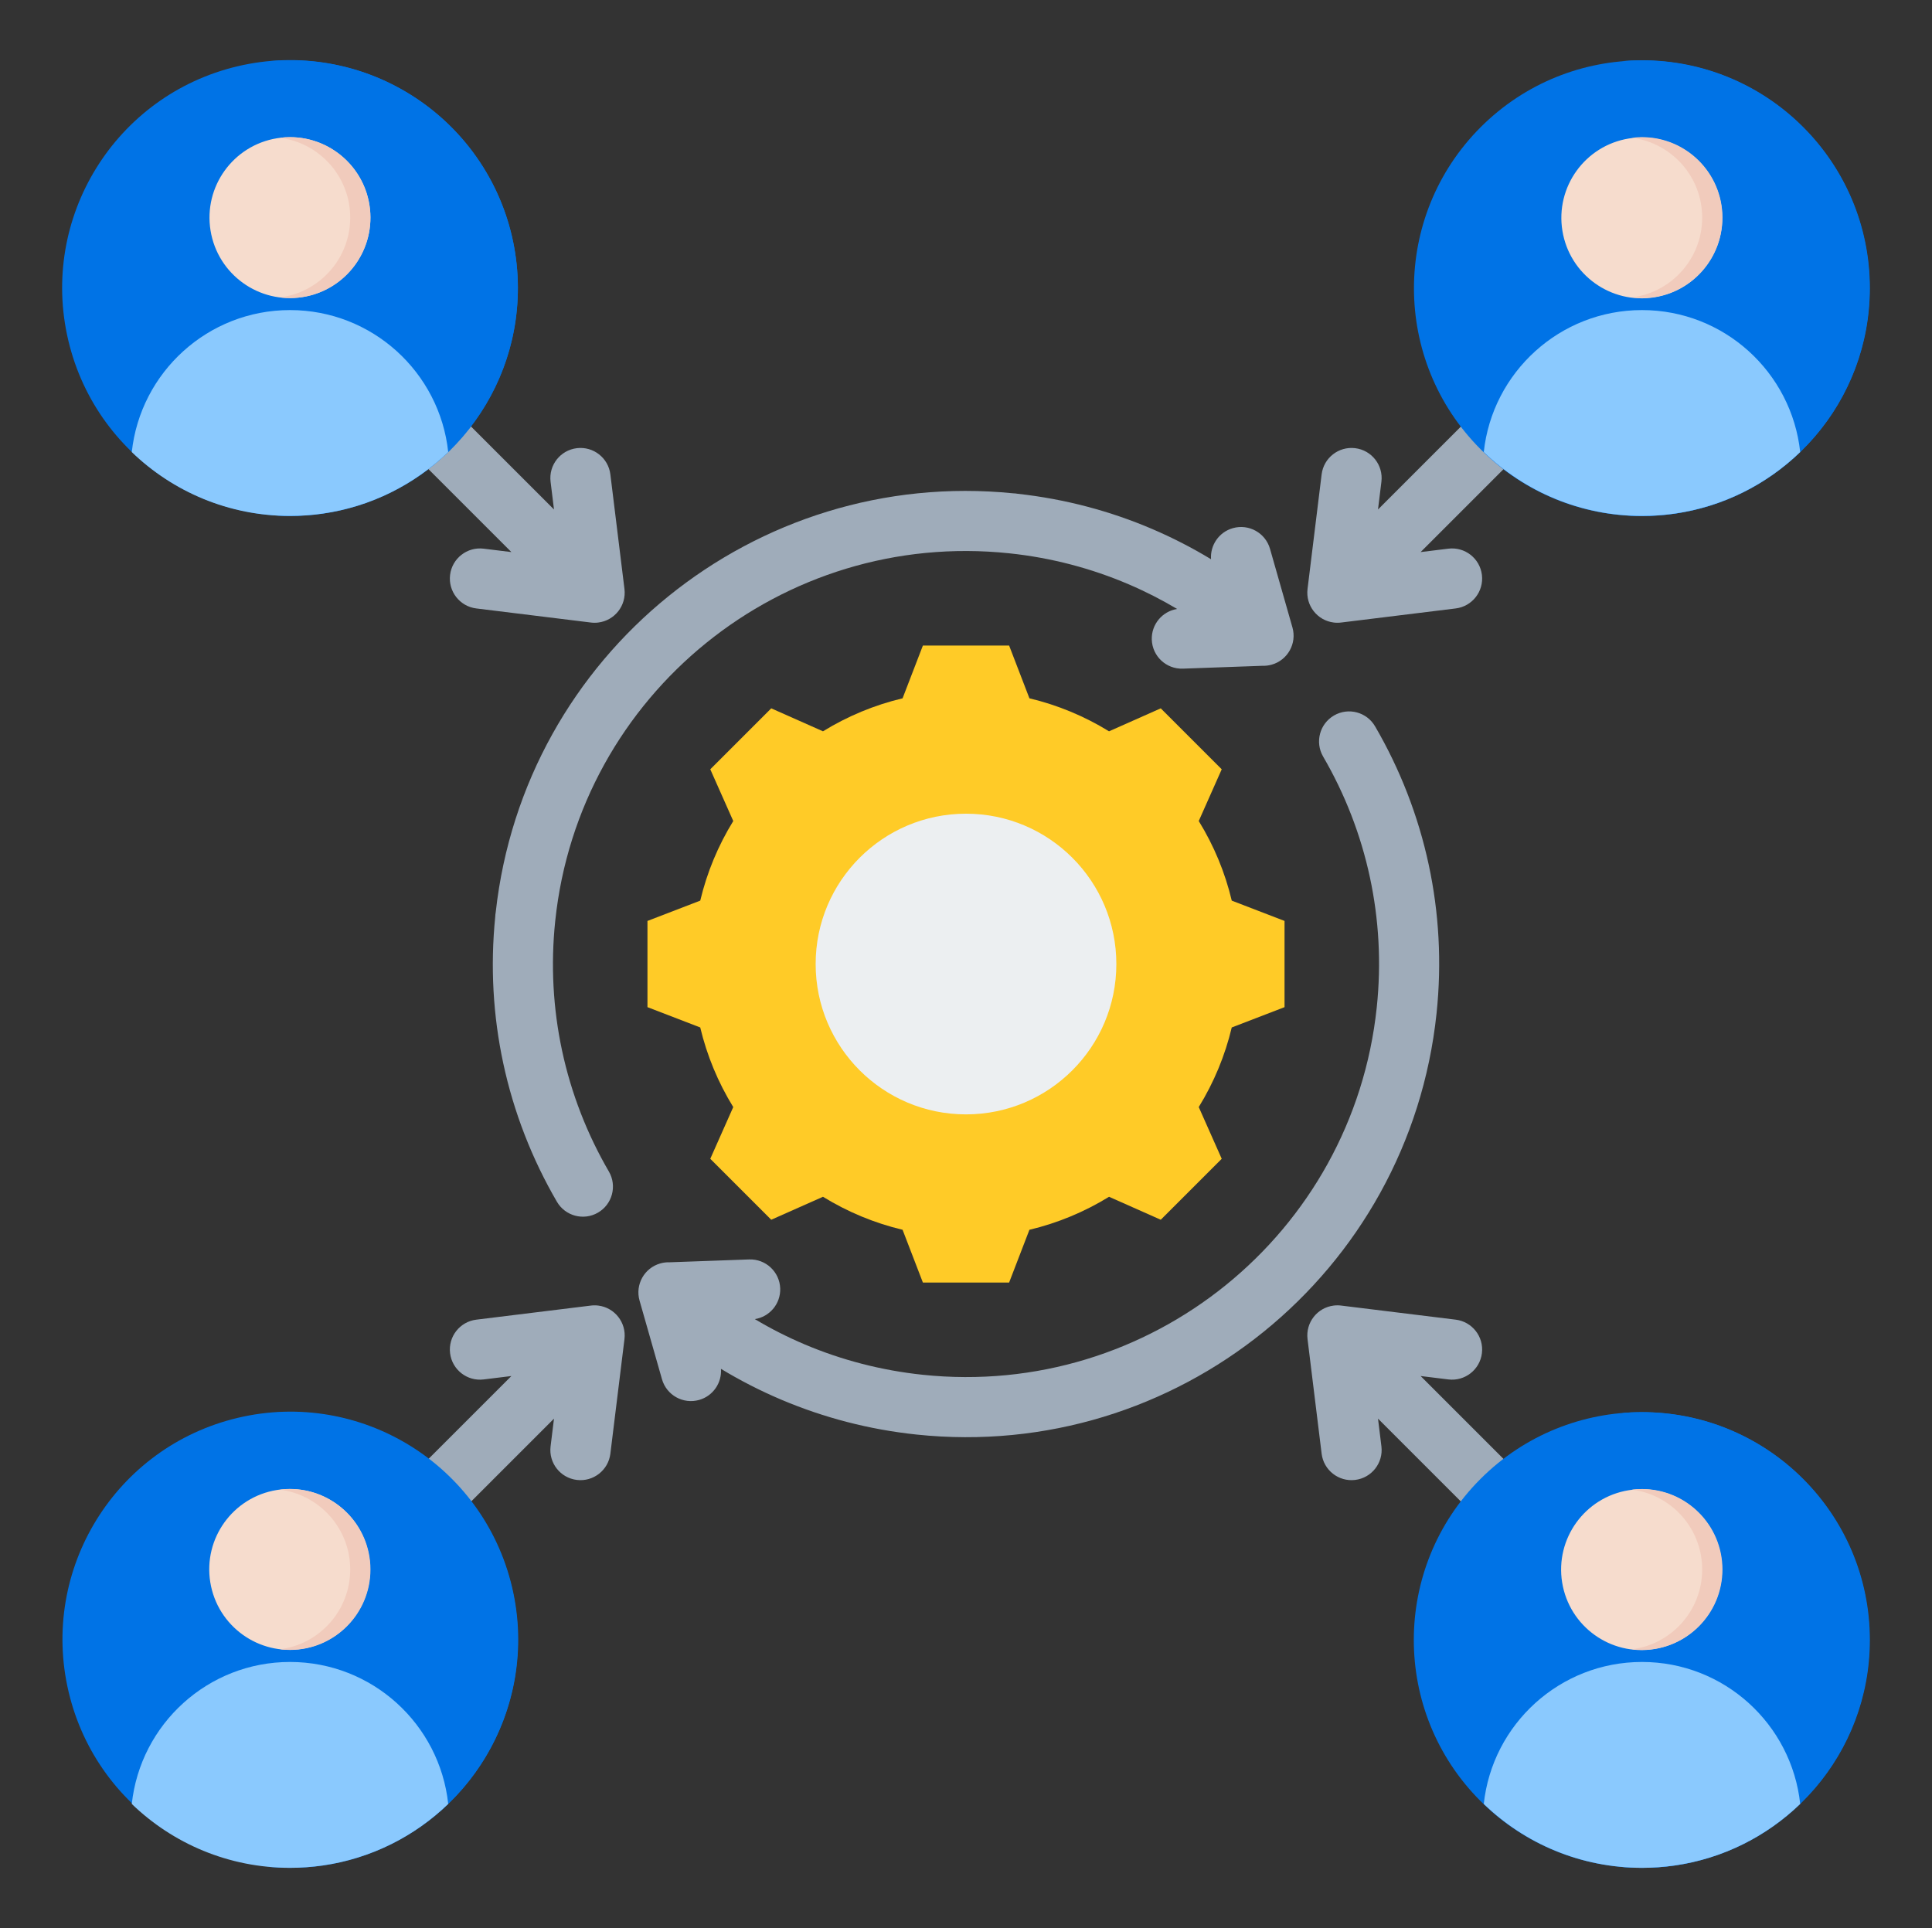 <svg width="513" height="512" viewBox="0 0 513 512" fill="none" xmlns="http://www.w3.org/2000/svg">
<rect x="0" y="0" width="513" height="512" fill="#333333" stroke="none"/>
<g clip-path="url(#clip0_101_462)">
<path fill-rule="evenodd" clip-rule="evenodd" d="M161.68 311.106C163.889 314.92 162.588 319.803 158.774 322.012C154.96 324.221 150.077 322.92 147.868 319.106C141.274 307.778 136.413 295.368 133.612 282.275C130.952 269.84 130.155 256.779 131.499 243.437C131.512 243.017 131.557 242.606 131.632 242.205C135.415 207.976 152.621 178.461 177.443 158.367C202.297 138.247 234.765 127.555 269.025 130.997C269.447 131.008 269.86 131.052 270.263 131.125C282.866 132.515 294.819 135.721 305.889 140.452C311.336 142.78 316.57 145.475 321.564 148.502C321.299 144.806 323.646 141.304 327.351 140.25C331.596 139.042 336.018 141.505 337.226 145.75L343.181 166.622C344.389 170.867 341.926 175.289 337.681 176.497C336.855 176.732 336.023 176.827 335.209 176.799L314.084 177.558C309.683 177.713 305.989 174.271 305.834 169.87C305.691 165.796 308.63 162.328 312.558 161.712C308.426 159.25 304.114 157.05 299.64 155.138C289.8 150.932 279.183 148.107 268.008 146.931H268.005C237.867 143.758 209.311 153.09 187.507 170.741C165.687 188.405 150.605 214.384 147.435 244.491V244.494C146.19 256.321 146.877 267.916 149.239 278.962C151.68 290.386 155.923 301.217 161.68 311.106ZM191.436 363.492C196.545 366.585 201.912 369.334 207.506 371.702C218.676 376.43 230.711 379.609 243.371 380.942C277.853 384.572 310.557 373.869 335.557 353.631C360.54 333.407 377.81 303.641 381.442 269.128C382.867 255.588 382.085 242.332 379.387 229.72C376.586 216.628 371.726 204.218 365.131 192.892C362.922 189.078 358.039 187.777 354.225 189.986C350.411 192.195 349.11 197.078 351.319 200.892C357.077 210.78 361.319 221.61 363.762 233.033C366.125 244.08 366.811 255.676 365.567 267.504C362.398 297.611 347.316 323.591 325.494 341.256C303.689 358.907 275.133 368.239 244.995 365.066C233.919 363.9 223.417 361.13 213.693 357.014C209.102 355.07 204.673 352.819 200.431 350.286C204.365 349.675 207.31 346.204 207.166 342.127C207.011 337.726 203.317 334.284 198.916 334.439L177.791 335.198C176.977 335.169 176.145 335.265 175.319 335.5C171.074 336.708 168.611 341.13 169.819 345.375L175.774 366.247C176.982 370.493 181.404 372.955 185.649 371.747C189.355 370.693 191.702 367.189 191.436 363.492Z" fill="#9FACBA"/>
<path fill-rule="evenodd" clip-rule="evenodd" d="M273.341 185.434C280.809 187.211 287.941 190.172 294.478 194.197L308.213 188.097L324.401 204.285L318.303 218.015C322.329 224.553 325.29 231.688 327.067 239.158L341.08 244.552V267.445L327.064 272.84C325.287 280.308 322.326 287.44 318.301 293.977L324.401 307.712L308.213 323.9L294.483 317.801C287.945 321.827 280.81 324.788 273.341 326.565L267.947 340.578H245.054L239.659 326.562C232.191 324.785 225.059 321.824 218.522 317.799L204.787 323.899L188.599 307.711L194.698 293.981C190.672 287.443 187.711 280.308 185.934 272.838L171.921 267.445V244.552L185.936 239.157C187.713 231.688 190.674 224.555 194.7 218.018L188.6 204.285L204.788 188.097L218.523 194.197C225.059 190.172 232.192 187.212 239.66 185.434L245.055 171.418H267.948L273.341 185.434Z" fill="#FFCB27"/>
<path fill-rule="evenodd" clip-rule="evenodd" d="M256.5 216.074C234.449 216.074 216.577 233.946 216.577 255.997C216.577 278.047 234.449 295.92 256.5 295.92C278.551 295.92 296.423 278.048 296.423 255.997C296.423 233.947 278.551 216.074 256.5 216.074Z" fill="#ECEFF1"/>
<path fill-rule="evenodd" clip-rule="evenodd" d="M135.789 146.602L56.202 67.015C53.078 63.891 53.078 58.826 56.202 55.702C59.326 52.578 64.391 52.578 67.514 55.702L147.101 135.29L146.194 127.917C145.659 123.533 148.779 119.545 153.163 119.011C157.547 118.476 161.535 121.596 162.07 125.98L165.813 156.408C166.348 160.792 163.228 164.78 158.844 165.314C158.132 165.401 157.432 165.391 156.754 165.295L126.478 161.571C122.094 161.036 118.974 157.048 119.509 152.665C120.044 148.281 124.032 145.161 128.416 145.696L135.789 146.602ZM365.898 135.29L445.486 55.702C448.61 52.578 453.675 52.578 456.798 55.702C459.922 58.826 459.922 63.891 456.798 67.015L377.211 146.602L384.584 145.695C388.968 145.16 392.956 148.28 393.49 152.664C394.025 157.048 390.905 161.036 386.521 161.57L356.245 165.294C355.567 165.39 354.867 165.399 354.155 165.313C349.771 164.778 346.651 160.79 347.186 156.407L350.929 125.979C351.464 121.595 355.452 118.475 359.835 119.01C364.219 119.545 367.339 123.533 366.804 127.916L365.898 135.29ZM366.805 384.084C367.34 388.468 364.22 392.456 359.836 392.99C355.452 393.525 351.464 390.405 350.93 386.021L347.187 355.593C346.652 351.209 349.772 347.222 354.156 346.687C354.868 346.6 355.568 346.61 356.246 346.706L386.522 350.43C390.906 350.965 394.026 354.953 393.491 359.336C392.956 363.72 388.968 366.84 384.585 366.305L377.212 365.398L456.799 444.985C459.923 448.109 459.923 453.174 456.799 456.297C453.675 459.421 448.61 459.421 445.487 456.297L365.899 376.71L366.805 384.084ZM162.07 386.022C161.535 390.406 157.547 393.526 153.163 392.991C148.779 392.456 145.659 388.468 146.194 384.085L147.101 376.712L67.514 456.299C64.39 459.423 59.325 459.423 56.202 456.299C53.078 453.175 53.078 448.11 56.202 444.987L135.789 365.4L128.416 366.307C124.032 366.842 120.044 363.722 119.509 359.338C118.974 354.954 122.094 350.966 126.478 350.432L156.754 346.708C157.432 346.613 158.132 346.603 158.844 346.689C163.228 347.224 166.348 351.212 165.813 355.595L162.07 386.022Z" fill="#9FACBA"/>
<path d="M90.921 135.338C123.435 127.653 143.562 95.064 135.876 62.551C128.19 30.037 95.602 9.91 63.089 17.596C30.575 25.281 10.448 57.869 18.133 90.383C25.819 122.897 58.407 143.024 90.921 135.338Z" fill="#0073E6"/>
<path fill-rule="evenodd" clip-rule="evenodd" d="M126.753 76.504C126.753 88.881 123.037 100.39 116.659 109.976C114.198 113.676 111.34 117.088 108.146 120.155C98.486 129.43 85.752 135.53 71.625 136.774C73.397 136.93 75.191 137.01 77.004 137.01C79.944 137.01 82.835 136.8 85.663 136.395C86.028 136.343 86.392 136.287 86.755 136.228C115.535 131.565 137.51 106.601 137.51 76.505C137.51 43.089 110.421 16 77.005 16C75.193 16 73.398 16.08 71.627 16.236C102.524 18.956 126.753 44.9 126.753 76.504Z" fill="#0073E6"/>
<path fill-rule="evenodd" clip-rule="evenodd" d="M77.006 82.34C55.21 82.34 37.267 98.855 34.994 120.047C45.877 130.55 60.687 137.01 77.005 137.01C79.945 137.01 82.836 136.8 85.664 136.395C98.532 134.551 110.092 128.656 119.014 120.045C116.745 98.849 98.804 82.34 77.006 82.34Z" fill="#8AC9FE"/>
<path d="M80.407 78.877C92.052 76.99 99.962 66.019 98.074 54.374C96.186 42.729 85.216 34.819 73.571 36.707C61.925 38.595 54.016 49.565 55.903 61.21C57.791 72.855 68.762 80.765 80.407 78.877Z" fill="#F6DCCD"/>
<path fill-rule="evenodd" clip-rule="evenodd" d="M92.99 57.785C92.99 68.673 84.845 77.658 74.316 78.98C75.197 79.091 76.095 79.148 77.005 79.148C88.803 79.148 98.368 69.584 98.368 57.785C98.368 45.987 88.804 36.422 77.005 36.422C76.094 36.422 75.196 36.479 74.316 36.59C84.846 37.912 92.99 46.898 92.99 57.785Z" fill="#F1CBBC"/>
<path d="M478.718 119.32C502.343 95.695 502.343 57.391 478.718 33.766C455.093 10.141 416.789 10.141 393.164 33.766C369.539 57.391 369.539 95.695 393.164 119.32C416.789 142.945 455.093 142.945 478.718 119.32Z" fill="#0073E6"/>
<path fill-rule="evenodd" clip-rule="evenodd" d="M485.742 76.504C485.742 88.881 482.026 100.39 475.648 109.976C473.187 113.676 470.329 117.088 467.136 120.155C457.476 129.43 444.742 135.53 430.615 136.774C432.387 136.93 434.181 137.01 435.994 137.01C438.934 137.01 441.825 136.8 444.653 136.395C445.018 136.343 445.382 136.287 445.745 136.228C474.525 131.565 496.5 106.601 496.5 76.505C496.5 43.089 469.411 16 435.995 16C434.183 16 432.388 16.08 430.617 16.236C461.513 18.956 485.742 44.9 485.742 76.504Z" fill="#0073E6"/>
<path fill-rule="evenodd" clip-rule="evenodd" d="M435.995 82.34C414.199 82.34 396.256 98.855 393.983 120.047C404.866 130.55 419.676 137.01 435.994 137.01C438.934 137.01 441.825 136.8 444.653 136.395C457.521 134.551 469.081 128.656 478.003 120.045C475.734 98.849 457.793 82.34 435.995 82.34Z" fill="#8AC9FE"/>
<path d="M439.364 78.944C451.009 77.056 458.919 66.086 457.032 54.441C455.144 42.795 444.173 34.886 432.528 36.773C420.883 38.661 412.973 49.632 414.861 61.277C416.749 72.922 427.719 80.832 439.364 78.944Z" fill="#F6DCCD"/>
<path fill-rule="evenodd" clip-rule="evenodd" d="M451.979 57.781C451.979 68.669 443.834 77.654 433.306 78.976C434.187 79.087 435.084 79.144 435.995 79.144C447.793 79.144 457.358 69.58 457.358 57.781C457.358 45.983 447.794 36.418 435.995 36.418C435.084 36.418 434.186 36.475 433.306 36.586C443.835 37.908 451.979 46.894 451.979 57.781Z" fill="#F1CBBC"/>
<path d="M91.009 494.237C123.523 486.551 143.65 453.963 135.965 421.449C128.279 388.935 95.691 368.808 63.177 376.494C30.663 384.18 10.536 416.768 18.222 449.281C25.907 481.795 58.496 501.922 91.009 494.237Z" fill="#0073E6"/>
<path fill-rule="evenodd" clip-rule="evenodd" d="M126.753 435.492C126.753 447.869 123.037 459.378 116.659 468.964C114.198 472.663 111.34 476.076 108.146 479.143C98.486 488.418 85.752 494.518 71.625 495.762C73.397 495.918 75.191 495.998 77.004 495.998C79.944 495.998 82.835 495.788 85.663 495.383C86.028 495.331 86.392 495.275 86.755 495.216C115.535 490.553 137.51 465.59 137.51 435.493C137.51 402.077 110.421 374.988 77.005 374.988C75.193 374.988 73.398 375.068 71.627 375.224C102.524 377.944 126.753 403.889 126.753 435.492Z" fill="#0073E6"/>
<path fill-rule="evenodd" clip-rule="evenodd" d="M77.006 441.328C55.21 441.328 37.267 457.843 34.994 479.035C45.877 489.538 60.687 495.998 77.005 495.998C79.945 495.998 82.836 495.788 85.664 495.383C98.532 493.539 110.092 487.644 119.014 479.033C116.745 457.837 98.804 441.328 77.006 441.328Z" fill="#8AC9FE"/>
<path d="M80.341 437.835C91.986 435.947 99.896 424.976 98.009 413.331C96.121 401.686 85.15 393.776 73.505 395.664C61.86 397.552 53.95 408.522 55.838 420.167C57.726 431.812 68.696 439.722 80.341 437.835Z" fill="#F6DCCD"/>
<path fill-rule="evenodd" clip-rule="evenodd" d="M92.99 416.769C92.99 427.657 84.845 436.642 74.316 437.964C75.197 438.075 76.095 438.132 77.005 438.132C88.803 438.132 98.368 428.568 98.368 416.769C98.368 404.97 88.804 395.406 77.005 395.406C76.094 395.406 75.196 395.463 74.316 395.574C84.846 396.897 92.99 405.882 92.99 416.769Z" fill="#F1CBBC"/>
<path d="M478.678 478.269C502.303 454.644 502.303 416.34 478.678 392.715C455.053 369.09 416.749 369.09 393.124 392.715C369.499 416.34 369.499 454.644 393.124 478.269C416.749 501.894 455.053 501.894 478.678 478.269Z" fill="#0073E6"/>
<path fill-rule="evenodd" clip-rule="evenodd" d="M485.742 435.492C485.742 447.869 482.026 459.378 475.648 468.964C473.187 472.663 470.329 476.076 467.136 479.143C457.476 488.418 444.742 494.518 430.615 495.762C432.387 495.918 434.181 495.998 435.994 495.998C438.934 495.998 441.825 495.788 444.653 495.383C445.018 495.331 445.382 495.275 445.745 495.216C474.525 490.553 496.5 465.59 496.5 435.493C496.5 402.077 469.411 374.988 435.995 374.988C434.183 374.988 432.388 375.068 430.617 375.224C461.513 377.944 485.742 403.889 485.742 435.492Z" fill="#0073E6"/>
<path fill-rule="evenodd" clip-rule="evenodd" d="M435.995 441.328C414.199 441.328 396.256 457.843 393.983 479.035C404.866 489.538 419.676 495.998 435.994 495.998C438.934 495.998 441.825 495.788 444.653 495.383C457.521 493.539 469.081 487.644 478.003 479.033C475.734 457.837 457.793 441.328 435.995 441.328Z" fill="#8AC9FE"/>
<path d="M439.299 437.897C450.944 436.009 458.854 425.039 456.967 413.394C455.079 401.749 444.108 393.839 432.463 395.726C420.818 397.614 412.908 408.585 414.796 420.23C416.684 431.875 427.654 439.785 439.299 437.897Z" fill="#F6DCCD"/>
<path fill-rule="evenodd" clip-rule="evenodd" d="M451.979 416.769C451.979 427.657 443.834 436.642 433.306 437.964C434.187 438.075 435.084 438.132 435.995 438.132C447.793 438.132 457.358 428.568 457.358 416.769C457.358 404.97 447.794 395.406 435.995 395.406C435.084 395.406 434.186 395.463 433.306 395.574C443.835 396.897 451.979 405.882 451.979 416.769Z" fill="#F1CBBC"/>
</g>
<defs>
<clipPath id="clip0_101_462">
<rect width="512" height="512" fill="white" transform="translate(0.5)"/>
</clipPath>
</defs>
</svg>
